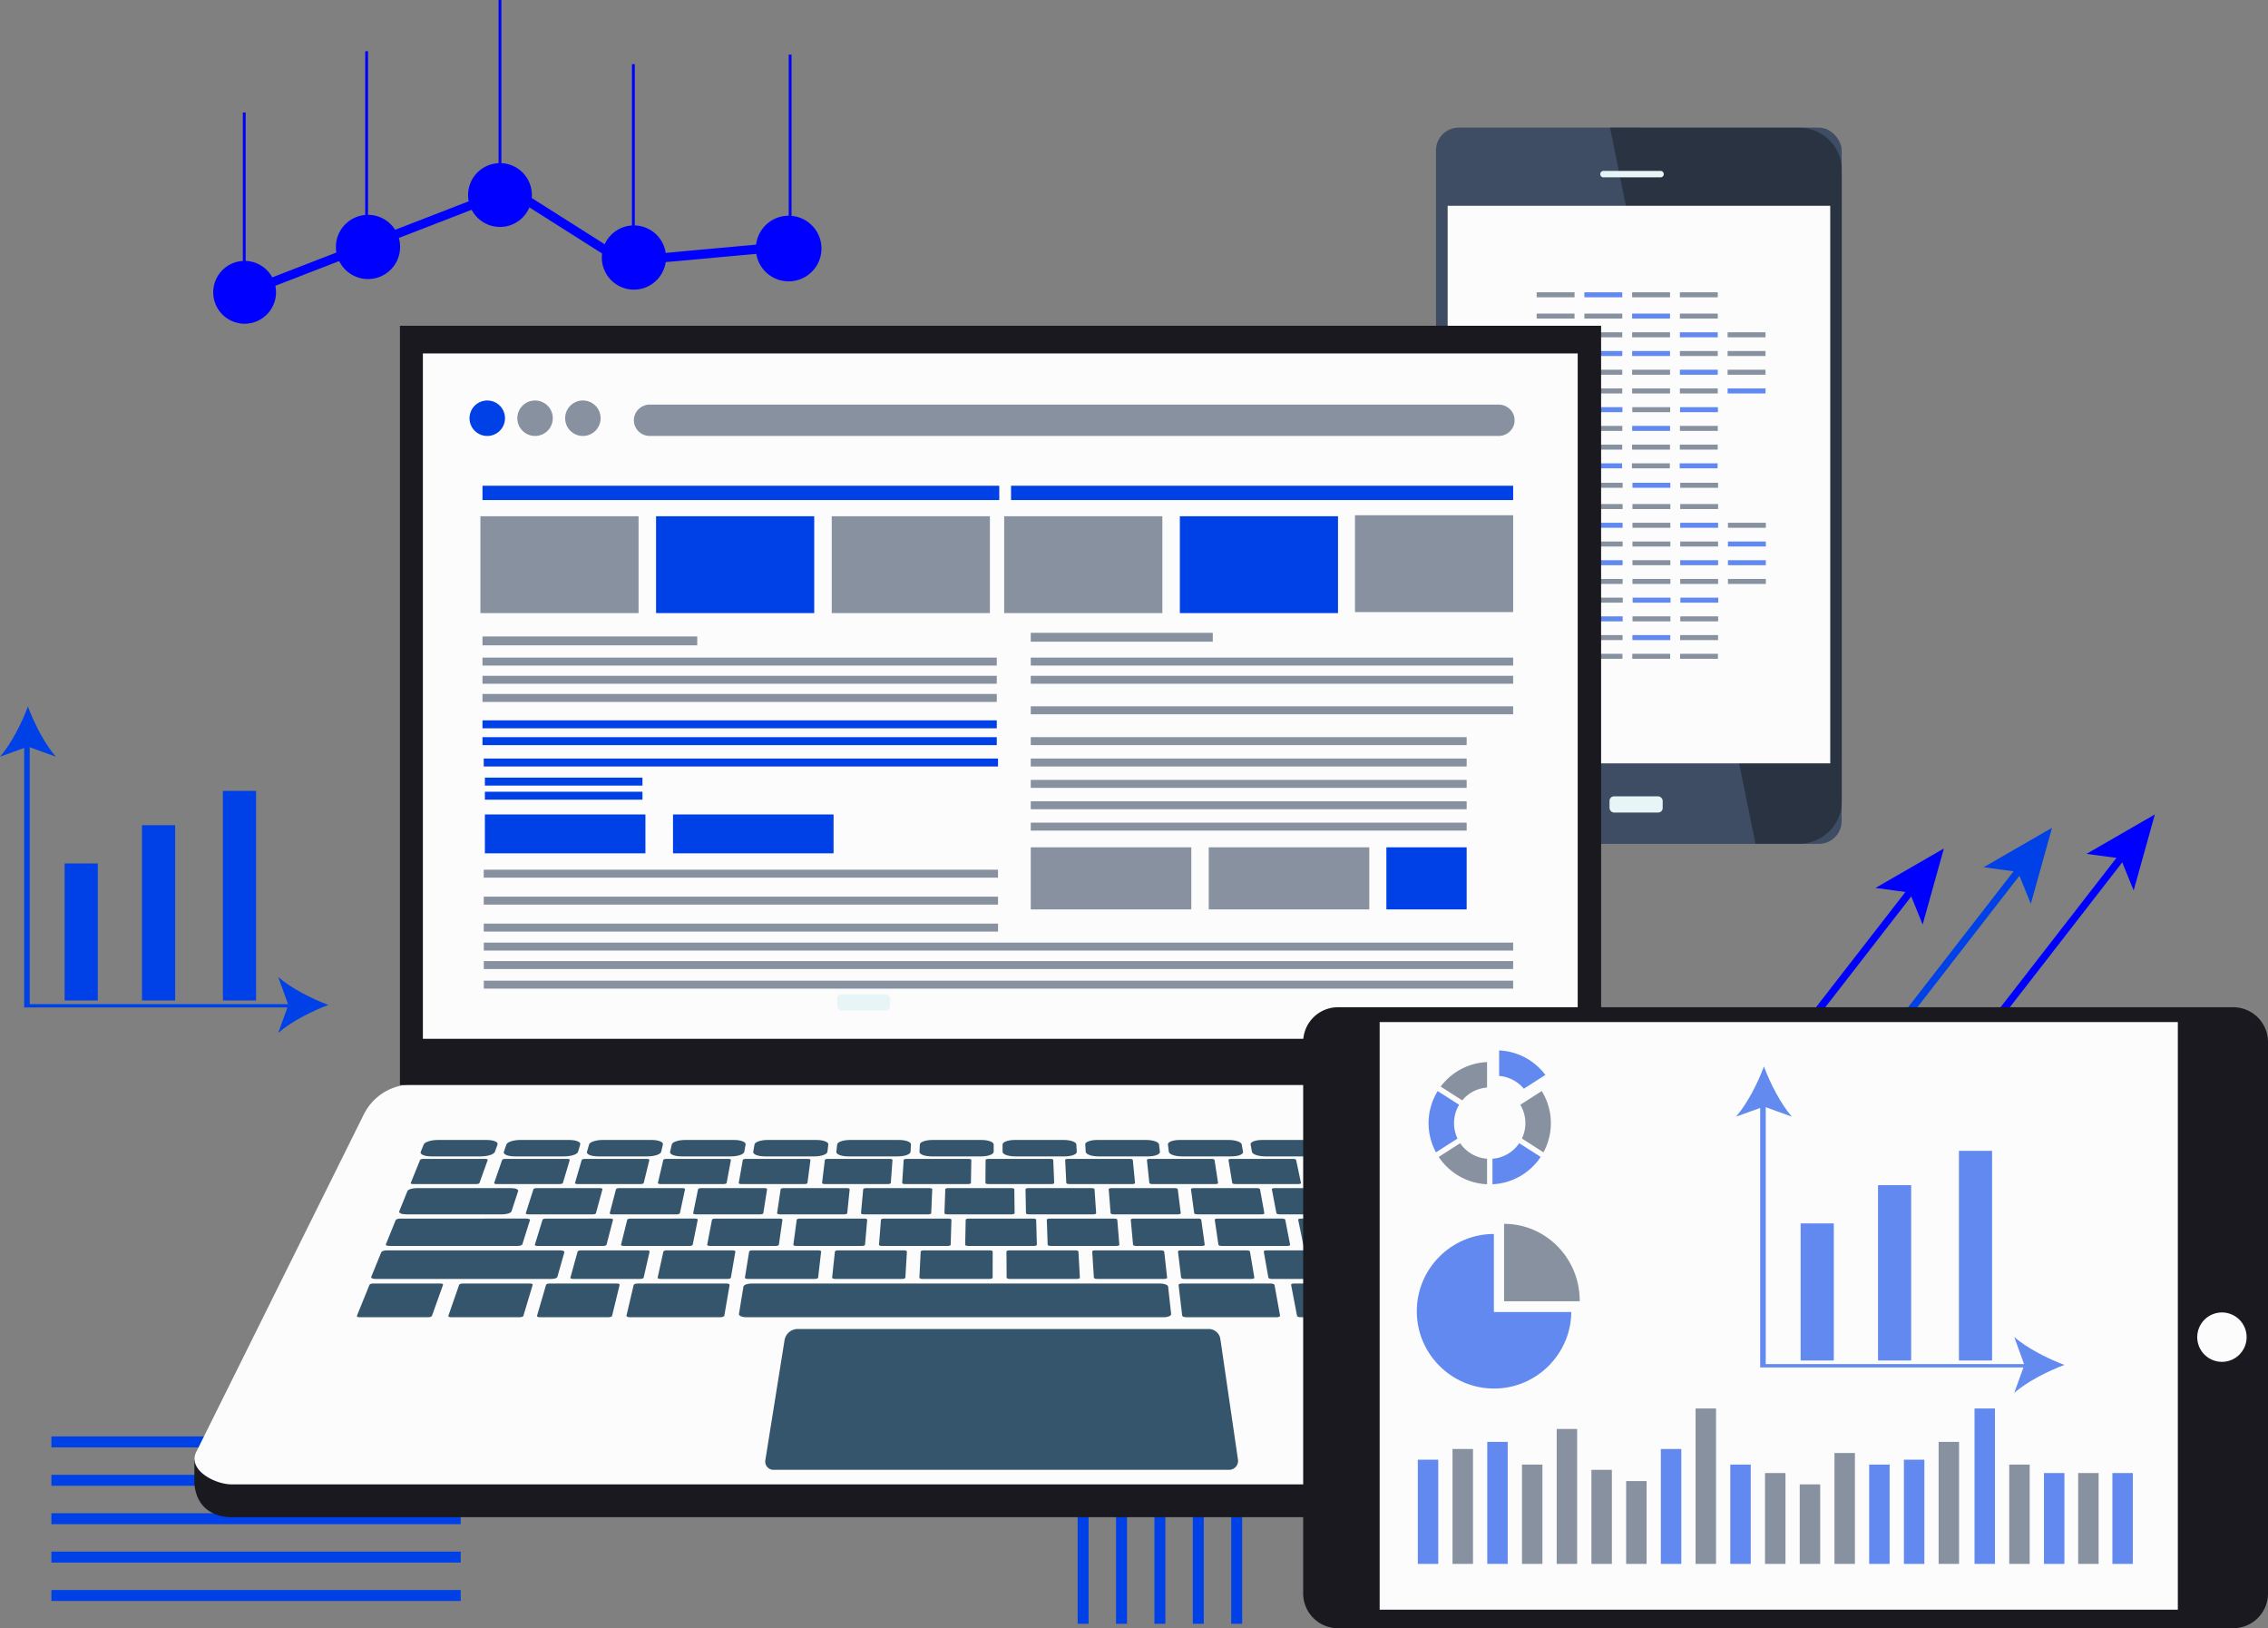 <svg xmlns="http://www.w3.org/2000/svg" viewBox="0 0 4824 3462.23"><rect x="0" y="0" width="4824" height="3462.23" fill="#808080" stroke="none"/><title>icon 1</title><g id="Layer_2" data-name="Layer 2"><rect x="776.82" y="108.94" width="5.96" height="438.64" style="fill:blue"/><rect x="1060.47" width="5.96" height="438.64" style="fill:blue"/><rect x="1344.2" y="136.43" width="5.96" height="438.64" style="fill:blue"/><rect x="1677.61" y="116.14" width="5.96" height="438.64" style="fill:blue"/><line x1="3556.45" y1="2549.2" x2="4134.57" y2="1804.22" style="fill:#8ea09b"/><rect x="3395.36" y="2212.47" width="832.68" height="15.62" transform="translate(-279.22 3870.46) rotate(-52.19)" style="fill:blue"/><polygon points="4134.57 1804.22 4089.45 1965.95 4061.89 1897.88 3989.12 1888.09 4134.57 1804.22" style="fill:blue"/><line x1="3786.52" y1="2505.17" x2="4364.64" y2="1760.19" style="fill:#0041e7"/><rect x="3625.43" y="2168.44" width="832.68" height="15.62" transform="translate(-155.41 4035.19) rotate(-52.19)" style="fill:#0041e7"/><polygon points="4364.64 1760.19 4319.53 1921.92 4291.96 1853.85 4219.19 1844.06 4364.64 1760.19" style="fill:#0041e7"/><line x1="4005.23" y1="2476.77" x2="4583.35" y2="1731.79" style="fill:#8ea09b"/><rect x="3844.14" y="2140.04" width="832.68" height="15.62" transform="translate(-48.35 4196.99) rotate(-52.19)" style="fill:blue"/><polygon points="4583.35 1731.79 4538.24 1893.52 4510.68 1825.44 4437.9 1815.65 4583.35 1731.79" style="fill:blue"/><polygon points="627.1 2142.23 51.41 2142.23 51.41 1583.06 63.21 1583.06 63.21 2135.15 627.1 2135.15 627.1 2142.23" style="fill:#0041e7"/><path d="M59.39,1502.28C46.23,1537.74,23.78,1581.75,0,1609l59.39-21.48L118.78,1609C95,1581.75,72.54,1537.74,59.39,1502.28Z" style="fill:#0041e7"/><path d="M698.55,2136.88c-35.47,13.16-79.48,35.62-106.75,59.4l21.48-59.4L591.8,2077.5C619.07,2101.28,663.08,2123.74,698.55,2136.88Z" style="fill:#0041e7"/><rect x="137.45" y="1835.98" width="70.53" height="291.5" style="fill:#0041e7"/><rect x="302.02" y="1754.65" width="70.53" height="372.83" style="fill:#0041e7"/><rect x="474.12" y="1681.69" width="70.53" height="445.78" style="fill:#0041e7"/><rect x="109.36" y="3054.3" width="870.58" height="23.31" style="fill:#0041e7"/><rect x="109.36" y="3135.96" width="870.58" height="23.31" style="fill:#0041e7"/><rect x="109.36" y="3217.62" width="870.58" height="23.31" style="fill:#0041e7"/><rect x="109.36" y="3299.29" width="870.58" height="23.31" style="fill:#0041e7"/><rect x="109.36" y="3380.95" width="870.58" height="23.31" style="fill:#0041e7"/><rect x="1868.48" y="3005.77" width="870.58" height="23.31" transform="translate(-713.66 5321.2) rotate(-90)" style="fill:#0041e7"/><rect x="1950.14" y="3005.77" width="870.58" height="23.31" transform="translate(-632 5402.86) rotate(-90)" style="fill:#0041e7"/><rect x="2031.8" y="3005.77" width="870.58" height="23.31" transform="translate(-550.34 5484.52) rotate(-90)" style="fill:#0041e7"/><rect x="2113.46" y="3005.77" width="870.58" height="23.31" transform="translate(-468.67 5566.18) rotate(-90)" style="fill:#0041e7"/><rect x="2195.12" y="3005.77" width="870.58" height="23.31" transform="translate(-387.01 5647.84) rotate(-90)" style="fill:#0041e7"/><path d="M1092.05,403.66a9.76,9.76,0,0,1-8.16,11.14L544.19,623.69a9.76,9.76,0,0,1-11.13-8.17h0a9.76,9.76,0,0,1,8.17-11.14l539.69-208.89a9.76,9.76,0,0,1,11.13,8.17Z" style="fill:blue"/><path d="M1346.73,569.36c-2.89,4.55-7.42,6.86-10.1,5.16l-272.9-173c-2.69-1.71-2.53-6.79.36-11.34h0c2.89-4.56,7.41-6.87,10.1-5.16l272.89,173c2.7,1.71,2.54,6.79-.35,11.35Z" style="fill:blue"/><path d="M1680.52,523.41c.49,5.37-1.68,10-4.85,10.25L1353.89,563c-3.18.29-6.15-3.83-6.64-9.2h0c-.49-5.37,1.69-10,4.86-10.25l321.78-29.38c3.18-.3,6.15,3.83,6.63,9.2Z" style="fill:blue"/><path d="M1416.6,547.58a68.27,68.27,0,1,1-68.27-68.26A68.27,68.27,0,0,1,1416.6,547.58Z" style="fill:blue"/><path d="M1131.28,414.72a67.84,67.84,0,1,1-67.84-67.84A67.83,67.83,0,0,1,1131.28,414.72Z" style="fill:blue"/><path d="M851,525.1a68.26,68.26,0,1,1-68.25-68.26A68.25,68.25,0,0,1,851,525.1Z" style="fill:blue"/><rect x="516.54" y="239.11" width="5.96" height="438.64" style="fill:blue"/><path d="M587.09,621.56a66.78,66.78,0,1,1-66.78-66.78A66.78,66.78,0,0,1,587.09,621.56Z" style="fill:blue"/><path d="M1747.24,528.48a69.77,69.77,0,1,1-69.76-69.76A69.77,69.77,0,0,1,1747.24,528.48Z" style="fill:blue"/><rect x="3054.3" y="271.35" width="862.9" height="1523.01" rx="48.46" ry="48.46" style="fill:#3e4d64"/><path d="M3917.51,361.69v1342c0,50-40.83,90.45-90.82,90.45h-92.82L3424.55,271.35l402.14.1C3876.68,271.45,3917.51,311.69,3917.51,361.69Z" style="fill:#020202;opacity:0.34"/><rect x="3079.13" y="437.55" width="813.75" height="1185.61" style="fill:#fcfcfc"/><rect x="3268.43" y="621.5" width="80.6" height="10.65" style="fill:#3e4d64;opacity:0.61"/><rect x="3369.97" y="621.5" width="80.6" height="10.65" style="fill:#0041e7;opacity:0.61"/><rect x="3471.52" y="621.5" width="80.6" height="10.65" style="fill:#3e4d64;opacity:0.61"/><rect x="3573.06" y="621.5" width="80.6" height="10.65" style="fill:#3e4d64;opacity:0.61"/><rect x="3268.43" y="666.76" width="80.6" height="10.65" style="fill:#3e4d64;opacity:0.61"/><rect x="3369.97" y="666.76" width="80.6" height="10.65" style="fill:#3e4d64;opacity:0.61"/><rect x="3471.52" y="666.76" width="80.6" height="10.65" style="fill:#0041e7;opacity:0.61"/><rect x="3573.06" y="666.76" width="80.6" height="10.65" style="fill:#3e4d64;opacity:0.61"/><rect x="3369.97" y="706.56" width="80.6" height="10.65" style="fill:#3e4d64;opacity:0.61"/><rect x="3471.52" y="706.56" width="80.6" height="10.65" style="fill:#3e4d64;opacity:0.61"/><rect x="3573.06" y="706.56" width="80.6" height="10.65" style="fill:#0041e7;opacity:0.61"/><rect x="3674.61" y="706.56" width="80.6" height="10.65" style="fill:#3e4d64;opacity:0.61"/><rect x="3369.97" y="746.36" width="80.6" height="10.65" style="fill:#0041e7;opacity:0.61"/><rect x="3471.52" y="746.36" width="80.6" height="10.65" style="fill:#0041e7;opacity:0.61"/><rect x="3573.06" y="746.36" width="80.6" height="10.65" style="fill:#3e4d64;opacity:0.61"/><rect x="3674.61" y="746.36" width="80.6" height="10.65" style="fill:#3e4d64;opacity:0.61"/><rect x="3369.97" y="786.17" width="80.6" height="10.65" style="fill:#3e4d64;opacity:0.61"/><rect x="3471.52" y="786.17" width="80.6" height="10.65" style="fill:#3e4d64;opacity:0.61"/><rect x="3573.06" y="786.17" width="80.6" height="10.65" style="fill:#0041e7;opacity:0.61"/><rect x="3674.61" y="786.17" width="80.6" height="10.65" style="fill:#3e4d64;opacity:0.61"/><rect x="3369.97" y="825.97" width="80.6" height="10.65" style="fill:#3e4d64;opacity:0.61"/><rect x="3471.52" y="825.97" width="80.6" height="10.65" style="fill:#3e4d64;opacity:0.61"/><rect x="3573.06" y="825.97" width="80.6" height="10.65" style="fill:#3e4d64;opacity:0.61"/><rect x="3674.61" y="825.97" width="80.6" height="10.65" style="fill:#0041e7;opacity:0.61"/><rect x="3268.78" y="865.78" width="80.6" height="10.65" style="fill:#3e4d64;opacity:0.61"/><rect x="3370.33" y="865.78" width="80.6" height="10.65" style="fill:#0041e7;opacity:0.61"/><rect x="3471.87" y="865.78" width="80.6" height="10.65" style="fill:#3e4d64;opacity:0.61"/><rect x="3573.42" y="865.78" width="80.6" height="10.65" style="fill:#0041e7;opacity:0.61"/><rect x="3268.55" y="905.58" width="80.6" height="10.65" style="fill:#3e4d64;opacity:0.61"/><rect x="3370.09" y="905.58" width="80.6" height="10.65" style="fill:#3e4d64;opacity:0.61"/><rect x="3471.64" y="905.58" width="80.6" height="10.65" style="fill:#0041e7;opacity:0.61"/><rect x="3573.18" y="905.58" width="80.6" height="10.65" style="fill:#3e4d64;opacity:0.61"/><rect x="3268.31" y="945.38" width="80.6" height="10.65" style="fill:#3e4d64;opacity:0.61"/><rect x="3369.86" y="945.38" width="80.6" height="10.65" style="fill:#3e4d64;opacity:0.61"/><rect x="3471.4" y="945.38" width="80.6" height="10.65" style="fill:#3e4d64;opacity:0.61"/><rect x="3572.94" y="945.38" width="80.6" height="10.65" style="fill:#3e4d64;opacity:0.61"/><rect x="3268.07" y="985.19" width="80.6" height="10.65" style="fill:#3e4d64;opacity:0.61"/><rect x="3369.62" y="985.19" width="80.6" height="10.65" style="fill:#0041e7;opacity:0.61"/><rect x="3471.16" y="985.19" width="80.6" height="10.65" style="fill:#3e4d64;opacity:0.61"/><rect x="3572.71" y="985.19" width="80.6" height="10.65" style="fill:#0041e7;opacity:0.61"/><rect x="3269.14" y="1026.54" width="80.6" height="10.65" style="fill:#3e4d64;opacity:0.61"/><rect x="3370.68" y="1026.54" width="80.6" height="10.65" style="fill:#3e4d64;opacity:0.61"/><rect x="3472.23" y="1026.54" width="80.6" height="10.65" style="fill:#0041e7;opacity:0.61"/><rect x="3573.77" y="1026.54" width="80.6" height="10.65" style="fill:#3e4d64;opacity:0.61"/><rect x="3269.14" y="1071.79" width="80.6" height="10.65" style="fill:#3e4d64;opacity:0.61"/><rect x="3370.68" y="1071.79" width="80.6" height="10.65" style="fill:#3e4d64;opacity:0.61"/><rect x="3472.23" y="1071.79" width="80.6" height="10.65" style="fill:#3e4d64;opacity:0.61"/><rect x="3573.77" y="1071.79" width="80.6" height="10.65" style="fill:#3e4d64;opacity:0.61"/><rect x="3370.68" y="1111.59" width="80.6" height="10.65" style="fill:#0041e7;opacity:0.61"/><rect x="3472.23" y="1111.59" width="80.6" height="10.65" style="fill:#3e4d64;opacity:0.61"/><rect x="3573.77" y="1111.59" width="80.6" height="10.65" style="fill:#0041e7;opacity:0.61"/><rect x="3675.32" y="1111.59" width="80.6" height="10.65" style="fill:#3e4d64;opacity:0.61"/><rect x="3370.68" y="1151.4" width="80.6" height="10.65" style="fill:#3e4d64;opacity:0.61"/><rect x="3472.23" y="1151.4" width="80.6" height="10.65" style="fill:#3e4d64;opacity:0.61"/><rect x="3573.77" y="1151.4" width="80.6" height="10.65" style="fill:#3e4d64;opacity:0.61"/><rect x="3675.32" y="1151.4" width="80.6" height="10.65" style="fill:#0041e7;opacity:0.61"/><rect x="3370.68" y="1191.2" width="80.6" height="10.65" style="fill:#0041e7;opacity:0.61"/><rect x="3472.23" y="1191.2" width="80.6" height="10.65" style="fill:#3e4d64;opacity:0.61"/><rect x="3573.77" y="1191.2" width="80.6" height="10.65" style="fill:#0041e7;opacity:0.61"/><rect x="3675.32" y="1191.2" width="80.6" height="10.65" style="fill:#0041e7;opacity:0.61"/><rect x="3370.68" y="1231.01" width="80.6" height="10.65" style="fill:#3e4d64;opacity:0.61"/><rect x="3472.23" y="1231.01" width="80.6" height="10.65" style="fill:#3e4d64;opacity:0.61"/><rect x="3573.77" y="1231.01" width="80.6" height="10.65" style="fill:#3e4d64;opacity:0.61"/><rect x="3675.32" y="1231.01" width="80.6" height="10.65" style="fill:#3e4d64;opacity:0.61"/><rect x="3269.49" y="1270.81" width="80.6" height="10.65" style="fill:#3e4d64;opacity:0.61"/><rect x="3371.04" y="1270.81" width="80.6" height="10.65" style="fill:#3e4d64;opacity:0.61"/><rect x="3472.58" y="1270.81" width="80.6" height="10.65" style="fill:#0041e7;opacity:0.61"/><rect x="3574.13" y="1270.81" width="80.6" height="10.65" style="fill:#0041e7;opacity:0.61"/><rect x="3269.26" y="1310.61" width="80.6" height="10.65" style="fill:#3e4d64;opacity:0.61"/><rect x="3370.8" y="1310.61" width="80.6" height="10.65" style="fill:#0041e7;opacity:0.61"/><rect x="3472.35" y="1310.61" width="80.6" height="10.65" style="fill:#3e4d64;opacity:0.61"/><rect x="3573.89" y="1310.61" width="80.6" height="10.65" style="fill:#3e4d64;opacity:0.61"/><rect x="3269.02" y="1350.42" width="80.6" height="10.65" style="fill:#3e4d64;opacity:0.61"/><rect x="3370.57" y="1350.42" width="80.6" height="10.65" style="fill:#3e4d64;opacity:0.61"/><rect x="3472.11" y="1350.42" width="80.6" height="10.65" style="fill:#0041e7;opacity:0.61"/><rect x="3573.65" y="1350.42" width="80.6" height="10.65" style="fill:#3e4d64;opacity:0.61"/><rect x="3268.78" y="1390.22" width="80.6" height="10.65" style="fill:#3e4d64;opacity:0.61"/><rect x="3370.33" y="1390.22" width="80.6" height="10.65" style="fill:#3e4d64;opacity:0.61"/><rect x="3471.87" y="1390.22" width="80.6" height="10.65" style="fill:#3e4d64;opacity:0.61"/><rect x="3573.42" y="1390.22" width="80.6" height="10.65" style="fill:#3e4d64;opacity:0.61"/><path d="M3782.12,3226H492.46c-36.53,0-75.1-18.43-79-72.07v-49.3l360.08-665.37a114.62,114.62,0,0,1,102.66-63.65H3393.6c47,0,150.57,92.52,171.57,134.55l297.06,605.59v21.74C3863,3200.55,3822.19,3226,3782.12,3226Z" style="fill:#19191f"/><path d="M3782.41,3156.32H492.76c-36.53,0-96.67-32-74.08-71.41l355.14-715.33a114.61,114.61,0,0,1,102.66-63.64H3393.89a124,124,0,0,1,110.93,68.57L3856.37,3078C3881,3122.83,3822.48,3156.32,3782.41,3156.32Z" style="fill:#fcfcfc"/><rect x="850.64" y="692.68" width="2554.88" height="1614.41" style="fill:#19191f"/><rect x="899.48" y="751.51" width="2456.27" height="1457.34" style="fill:#fcfcfc"/><path d="M2614.41,3125.37H1645.1a17.48,17.48,0,0,1-17.26-20.24l40.87-255.32a28.4,28.4,0,0,1,28-23.9H2571a25,25,0,0,1,24.69,21.35L2633.19,3104A18.94,18.94,0,0,1,2614.41,3125.37Z" style="fill:#35556c"/><path d="M1022.65,2458.89H917.48c-14.67,0-24.8-4.34-22.62-9.67l6.41-15.74c2.14-5.26,15.62-9.51,30.12-9.51h103.95c14.5,0,24.75,4.25,22.88,9.51l-5.58,15.74C1050.75,2454.55,1037.32,2458.89,1022.65,2458.89Z" style="fill:#35556c"/><path d="M1200,2458.89H1094.85c-14.67,0-25-4.34-23.19-9.67l5.48-15.74c1.84-5.26,15.07-9.51,29.56-9.51h104c14.5,0,25,4.25,23.44,9.51l-4.66,15.74C1227.86,2454.55,1214.69,2458.89,1200,2458.89Z" style="fill:#35556c"/><path d="M1377.4,2458.89H1272.22c-14.67,0-25.3-4.34-23.76-9.67l4.56-15.74c1.52-5.26,14.51-9.51,29-9.51h104c14.5,0,25.24,4.25,24,9.51l-3.74,15.74C1405,2454.55,1392.06,2458.89,1377.4,2458.89Z" style="fill:#35556c"/><path d="M1554.77,2458.89H1449.59c-14.66,0-25.55-4.34-24.32-9.67l3.63-15.74c1.21-5.26,13.94-9.51,28.44-9.51h104c14.5,0,25.49,4.25,24.55,9.51l-2.8,15.74C1582.1,2454.55,1569.44,2458.89,1554.77,2458.89Z" style="fill:#35556c"/><path d="M1732.14,2458.89H1627c-14.67,0-25.82-4.34-24.9-9.67l2.71-15.74c.9-5.26,13.38-9.51,27.88-9.51h104c14.49,0,25.74,4.25,25.11,9.51l-1.88,15.74C1759.22,2454.55,1746.81,2458.89,1732.14,2458.89Z" style="fill:#35556c"/><path d="M1909.51,2458.89H1804.34c-14.67,0-26.07-4.34-25.47-9.67l1.78-15.74c.6-5.26,12.83-9.51,27.33-9.51h104c14.5,0,26,4.25,25.68,9.51l-.95,15.74C1936.33,2454.55,1924.18,2458.89,1909.51,2458.89Z" style="fill:#35556c"/><path d="M2086.89,2458.89H1981.71c-14.67,0-26.32-4.34-26-9.67l.85-15.74c.29-5.26,12.27-9.51,26.77-9.51h104c14.5,0,26.25,4.25,26.24,9.51l0,15.74C2113.45,2454.55,2101.55,2458.89,2086.89,2458.89Z" style="fill:#35556c"/><path d="M2264.26,2458.89H2159.08c-14.66,0-26.57-4.34-26.6-9.67l-.07-15.74c0-5.26,11.71-9.51,26.2-9.51h104c14.5,0,26.49,4.25,26.79,9.51l.9,15.74C2290.57,2454.55,2278.93,2458.89,2264.26,2458.89Z" style="fill:#35556c"/><path d="M2441.63,2458.89H2336.46c-14.67,0-26.84-4.34-27.17-9.67l-1-15.74c-.34-5.26,11.15-9.51,25.64-9.51h104c14.5,0,26.74,4.25,27.35,9.51l1.83,15.74C2467.69,2454.55,2456.3,2458.89,2441.63,2458.89Z" style="fill:#35556c"/><path d="M2619,2458.89H2513.83c-14.67,0-27.09-4.34-27.74-9.67l-1.93-15.74c-.64-5.26,10.59-9.51,25.09-9.51h104c14.5,0,27,4.25,27.91,9.51l2.75,15.74C2644.8,2454.55,2633.67,2458.89,2619,2458.89Z" style="fill:#35556c"/><path d="M2796.38,2458.89H2691.2c-14.67,0-27.34-4.34-28.31-9.67l-2.85-15.74c-.95-5.26,10-9.51,24.53-9.51h104c14.49,0,27.24,4.25,28.47,9.51l3.67,15.74C2821.92,2454.55,2811,2458.89,2796.38,2458.89Z" style="fill:#35556c"/><path d="M2973.75,2458.89H2868.57c-14.66,0-27.59-4.34-28.87-9.67l-3.78-15.74c-1.26-5.26,9.47-9.51,24-9.51h104c14.5,0,27.5,4.25,29,9.51l4.61,15.74C2999,2454.55,2988.42,2458.89,2973.75,2458.89Z" style="fill:#35556c"/><path d="M3151.12,2458.89H3046c-14.67,0-27.86-4.34-29.45-9.67l-4.7-15.74c-1.57-5.26,8.91-9.51,23.41-9.51h103.95c14.5,0,27.74,4.25,29.59,9.51l5.53,15.74C3176.16,2454.55,3165.79,2458.89,3151.12,2458.89Z" style="fill:#35556c"/><path d="M3328.49,2458.89H3223.32c-14.67,0-28.11-4.34-30-9.67l-5.63-15.74c-1.88-5.26,8.36-9.51,22.85-9.51h104c14.5,0,28,4.25,30.15,9.51l6.46,15.74C3353.27,2454.55,3343.16,2458.89,3328.49,2458.89Z" style="fill:#35556c"/><path d="M1013,2517.73H878.75c-3.34,0-5.64-1-5.14-2.25l19.9-49.1c.49-1.21,3.55-2.18,6.83-2.18h131.88c3.28,0,5.6,1,5.17,2.18l-17.57,49.1C1019.38,2516.72,1016.31,2517.73,1013,2517.73Z" style="fill:#35556c"/><path d="M1260.74,2582.13h-137c-3.41,0-5.84-1.05-5.43-2.34l16.32-51.16c.4-1.25,3.44-2.27,6.79-2.27H1276c3.35,0,5.8,1,5.46,2.27l-13.89,51.16C1267.2,2581.08,1264.15,2582.13,1260.74,2582.13Z" style="fill:#35556c"/><path d="M1283.14,2649.3h-140c-3.49,0-6-1.1-5.56-2.45L1154,2593.5c.4-1.31,3.5-2.37,6.92-2.37H1298.3c3.42,0,5.92,1.06,5.58,2.37l-13.8,53.35C1289.73,2648.2,1286.62,2649.3,1283.14,2649.3Z" style="fill:#35556c"/><path d="M1361.93,2719.4h-143c-3.56,0-6.13-1.14-5.74-2.55l15.41-55.69c.37-1.37,3.51-2.47,7-2.47H1376c3.49,0,6.07,1.1,5.76,2.47L1369,2716.85C1368.64,2718.26,1365.49,2719.4,1361.93,2719.4Z" style="fill:#35556c"/><path d="M910.71,2800.88H764.94c-3.87,0-6.49-1.28-5.86-2.85l26.8-66.11c.61-1.51,4.18-2.74,8-2.74H936.5c3.8,0,6.43,1.23,5.89,2.74L918.74,2798C918.18,2799.6,914.58,2800.88,910.71,2800.88Z" style="fill:#35556c"/><path d="M1105.36,2800.88H959.6c-3.88,0-6.58-1.28-6-2.85l23-66.11c.53-1.51,4-2.74,7.82-2.74H1127c3.79,0,6.5,1.23,6,2.74L1113.23,2798C1112.76,2799.6,1109.23,2800.88,1105.36,2800.88Z" style="fill:#35556c"/><path d="M1294.14,2800.88H1148.38c-3.88,0-6.65-1.28-6.19-2.85l19.24-66.11c.44-1.51,3.87-2.74,7.67-2.74h142.65c3.79,0,6.56,1.23,6.2,2.74l-16.1,66.11C1301.47,2799.6,1298,2800.88,1294.14,2800.88Z" style="fill:#35556c"/><path d="M1532.05,2800.88H1339.72c-4.43,0-7.67-1.46-7.25-3.26l15.31-65.31c.4-1.73,4.24-3.13,8.57-3.13h188.23c4.33,0,7.6,1.4,7.3,3.13l-11.25,65.31C1540.32,2799.42,1536.48,2800.88,1532.05,2800.88Z" style="fill:#35556c"/><path d="M2715.25,2800.88H2522.92c-4.43,0-8.19-1.46-8.4-3.26l-7.71-65.31c-.21-1.73,3.14-3.13,7.47-3.13h188.23c4.33,0,8.09,1.4,8.4,3.13l11.77,65.31C2723,2799.42,2719.68,2800.88,2715.25,2800.88Z" style="fill:#35556c"/><path d="M2910,2800.88h-143.7c-3.85,0-7.22-1.27-7.51-2.83l-12.63-66.15c-.29-1.5,2.53-2.72,6.3-2.72h140.63c3.77,0,7.12,1.22,7.47,2.72l15.73,66.15C2916.64,2799.61,2913.82,2800.88,2910,2800.88Z" style="fill:#35556c"/><path d="M2475,2800.88H1587.47c-9.31,0-16.35-3.07-15.74-6.84l9.52-58.28c.59-3.63,8.45-6.58,17.56-6.58h868.52c9.11,0,16.82,3,17.22,6.58L2491,2794C2491.45,2797.81,2484.25,2800.88,2475,2800.88Z" style="fill:#35556c"/><path d="M1547.66,2719.4h-143c-3.56,0-6.2-1.14-5.89-2.55l12.25-55.69c.3-1.37,3.38-2.47,6.87-2.47h140.37c3.5,0,6.14,1.1,5.91,2.47l-9.6,55.69C1554.31,2718.26,1551.22,2719.4,1547.66,2719.4Z" style="fill:#35556c"/><path d="M1733.38,2719.4h-143c-3.56,0-6.26-1.14-6-2.55l9.09-55.69c.23-1.37,3.24-2.47,6.73-2.47h140.37c3.5,0,6.2,1.1,6,2.47l-6.44,55.69C1740,2718.26,1736.94,2719.4,1733.38,2719.4Z" style="fill:#35556c"/><path d="M1919.11,2719.4h-143c-3.56,0-6.33-1.14-6.18-2.55l5.94-55.69c.14-1.37,3.09-2.47,6.59-2.47h140.37c3.49,0,6.26,1.1,6.18,2.47l-3.28,55.69C1925.63,2718.26,1922.67,2719.4,1919.11,2719.4Z" style="fill:#35556c"/><path d="M2104.84,2719.4h-143c-3.56,0-6.39-1.14-6.32-2.55l2.78-55.69c.07-1.37,3-2.47,6.45-2.47h140.37c3.49,0,6.32,1.1,6.32,2.47l-.12,55.69C2111.29,2718.26,2108.4,2719.4,2104.84,2719.4Z" style="fill:#35556c"/><path d="M2290.56,2719.4h-143c-3.56,0-6.46-1.14-6.47-2.55l-.38-55.69c0-1.37,2.82-2.47,6.31-2.47h140.37c3.5,0,6.39,1.1,6.46,2.47l3,55.69C2297,2718.26,2294.12,2719.4,2290.56,2719.4Z" style="fill:#35556c"/><path d="M2476.29,2719.4h-143c-3.56,0-6.52-1.14-6.61-2.55l-3.54-55.69c-.08-1.37,2.68-2.47,6.17-2.47h140.37c3.5,0,6.46,1.1,6.61,2.47l6.19,55.69C2482.61,2718.26,2479.85,2719.4,2476.29,2719.4Z" style="fill:#35556c"/><path d="M2662,2719.4H2519c-3.56,0-6.59-1.14-6.76-2.55l-6.7-55.69c-.16-1.37,2.54-2.47,6-2.47h140.37c3.49,0,6.51,1.1,6.74,2.47l9.35,55.69C2668.27,2718.26,2665.57,2719.4,2662,2719.4Z" style="fill:#35556c"/><path d="M2847.74,2719.4h-143c-3.57,0-6.65-1.14-6.9-2.55l-9.86-55.69c-.24-1.37,2.39-2.47,5.89-2.47h140.37c3.49,0,6.58,1.1,6.88,2.47l12.51,55.69C2853.93,2718.26,2851.3,2719.4,2847.74,2719.4Z" style="fill:#35556c"/><path d="M3082.14,2802H2970.68c-14.17,0-26.81-4.66-28.22-10.4l-4.11-16.71c-1.4-5.66,8.84-10.24,22.85-10.24h110.23c14,0,26.72,4.58,28.39,10.24l4.92,16.71C3106.43,2797.33,3096.32,2802,3082.14,2802Z" style="fill:#35556c"/><path d="M3273.14,2802H3161.68c-14.17,0-27.08-4.66-28.82-10.4l-5.06-16.71c-1.71-5.66,8.26-10.24,22.28-10.24H3260.3c14,0,27,4.58,29,10.24l5.88,16.71C3297.16,2797.33,3287.32,2802,3273.14,2802Z" style="fill:#35556c"/><path d="M3258.77,2760.18H3148.69c-14,0-26.72-4.55-28.42-10.14l-4.94-16.3c-1.67-5.52,8.2-10,22-10h108.87c13.84,0,26.63,4.47,28.57,10l5.73,16.3C3282.51,2755.63,3272.76,2760.18,3258.77,2760.18Z" style="fill:#35556c"/><path d="M3464.14,2802H3352.67c-14.17,0-27.34-4.66-29.4-10.4l-6-16.71c-2-5.66,7.67-10.24,21.69-10.24h110.22c14,0,27.25,4.58,29.56,10.24l6.82,16.71C3487.89,2797.33,3478.31,2802,3464.14,2802Z" style="fill:#35556c"/><path d="M1466.57,2649.3h-140c-3.48,0-6-1.1-5.7-2.45l13.29-53.35c.32-1.31,3.36-2.37,6.78-2.37H1478.4c3.42,0,6,1.06,5.72,2.37l-10.74,53.35C1473.1,2648.2,1470.06,2649.3,1466.57,2649.3Z" style="fill:#35556c"/><path d="M1650,2649.3h-140c-3.49,0-6.1-1.1-5.85-2.45l10.24-53.35c.25-1.31,3.23-2.37,6.65-2.37h137.42c3.42,0,6,1.06,5.85,2.37l-7.69,53.35C1656.47,2648.2,1653.49,2649.3,1650,2649.3Z" style="fill:#35556c"/><path d="M1833.44,2649.3h-140c-3.49,0-6.16-1.1-6-2.45l7.18-53.35c.17-1.31,3.09-2.37,6.51-2.37h137.42c3.42,0,6.11,1.06,6,2.37l-4.64,53.35C1839.84,2648.2,1836.92,2649.3,1833.44,2649.3Z" style="fill:#35556c"/><path d="M2015.75,2649.3h-140c-3.48,0-6.23-1.1-6.12-2.45l4.15-53.35c.1-1.31,3-2.37,6.38-2.37h137.41c3.43,0,6.17,1.06,6.13,2.37l-1.61,53.35C2022.09,2648.2,2019.23,2649.3,2015.75,2649.3Z" style="fill:#35556c"/><path d="M2199.18,2649.3h-140c-3.48,0-6.29-1.1-6.26-2.45l1.09-53.35c0-1.31,2.83-2.37,6.25-2.37h137.42c3.42,0,6.22,1.06,6.26,2.37l1.45,53.35C2205.46,2648.2,2202.67,2649.3,2199.18,2649.3Z" style="fill:#35556c"/><path d="M2374.76,2649.3h-140c-3.48,0-6.35-1.1-6.39-2.45l-1.83-53.35c0-1.31,2.69-2.37,6.11-2.37h137.42c3.42,0,6.28,1.06,6.39,2.37l4.37,53.35C2381,2648.2,2378.25,2649.3,2374.76,2649.3Z" style="fill:#35556c"/><path d="M2556.51,2649.3h-140c-3.48,0-6.41-1.1-6.53-2.45l-4.86-53.35c-.11-1.31,2.56-2.37,6-2.37h137.42c3.43,0,6.35,1.06,6.53,2.37l7.39,53.35C2562.67,2648.2,2560,2649.3,2556.51,2649.3Z" style="fill:#35556c"/><path d="M2738.26,2649.3h-140c-3.48,0-6.47-1.1-6.67-2.45l-7.88-53.35c-.19-1.31,2.42-2.37,5.85-2.37H2727c3.42,0,6.4,1.06,6.65,2.37l10.42,53.35C2744.36,2648.2,2741.75,2649.3,2738.26,2649.3Z" style="fill:#35556c"/><path d="M2918.89,2649.3h-140c-3.48,0-6.53-1.1-6.81-2.45l-10.89-53.35c-.26-1.31,2.3-2.37,5.72-2.37h137.42c3.42,0,6.46,1.06,6.79,2.37l13.42,53.35C2924.92,2648.2,2922.38,2649.3,2918.89,2649.3Z" style="fill:#35556c"/><path d="M3099.52,2649.3h-140c-3.48,0-6.6-1.1-6.95-2.45l-13.89-53.35c-.34-1.31,2.16-2.37,5.58-2.37h137.42c3.42,0,6.52,1.06,6.92,2.37l16.44,53.35C3105.49,2648.2,3103,2649.3,3099.52,2649.3Z" style="fill:#35556c"/><path d="M3031.65,2719.4h-143c-3.56,0-6.72-1.14-7.05-2.55l-13-55.69c-.32-1.37,2.26-2.47,5.75-2.47h140.37c3.49,0,6.64,1.1,7,2.47l15.64,55.69C3037.77,2718.26,3035.21,2719.4,3031.65,2719.4Z" style="fill:#35556c"/><path d="M3419.53,2649.3H3149.27c-4.78,0-9.14-1.5-9.73-3.36l-16.44-51.56c-.58-1.79,2.77-3.25,7.47-3.25h265.35c4.7,0,9.1,1.46,9.83,3.25l21.07,51.56C3427.58,2647.8,3424.31,2649.3,3419.53,2649.3Z" style="fill:#35556c"/><path d="M3446.63,2719.4H3076.3c-5.64,0-10.74-1.81-11.38-4l-15.27-52.76c-.62-2.16,3.36-3.91,8.89-3.91H3422c5.53,0,10.73,1.75,11.62,3.91l21.55,52.76C3456.1,2717.59,3452.27,2719.4,3446.63,2719.4Z" style="fill:#35556c"/><path d="M1101.23,2649.3H828.08c-4.81,0-8.1-1.51-7.34-3.38l20.88-51.52c.73-1.81,5.15-3.27,9.87-3.27H1119.7c4.72,0,8.09,1.46,7.52,3.27L1111,2645.92C1110.42,2647.79,1106,2649.3,1101.23,2649.3Z" style="fill:#35556c"/><path d="M1173.9,2719.4H798.18c-5.68,0-9.54-1.82-8.63-4.07L811,2662.62c.89-2.17,6.12-3.93,11.69-3.93h368.77c5.57,0,9.58,1.76,9,3.93l-15,52.71C1184.71,2717.58,1179.58,2719.4,1173.9,2719.4Z" style="fill:#35556c"/><path d="M1439.41,2582.13h-137c-3.41,0-5.9-1.05-5.56-2.34l13.41-51.16c.32-1.25,3.31-2.27,6.66-2.27h134.59c3.35,0,5.85,1,5.58,2.27l-11,51.16C1445.81,2581.08,1442.82,2582.13,1439.41,2582.13Z" style="fill:#35556c"/><path d="M1617,2582.13H1480c-3.41,0-6-1.05-5.7-2.34l10.51-51.16c.26-1.25,3.19-2.27,6.54-2.27H1625.9c3.35,0,5.91,1,5.71,2.27l-8.08,51.16C1623.33,2581.08,1620.4,2582.13,1617,2582.13Z" style="fill:#35556c"/><path d="M1795.66,2582.13h-137c-3.41,0-6-1.05-5.83-2.34l7.6-51.16c.19-1.25,3.06-2.27,6.41-2.27H1801.4c3.35,0,6,1,5.84,2.27l-5.17,51.16C1801.94,2581.08,1799.07,2582.13,1795.66,2582.13Z" style="fill:#35556c"/><path d="M1974.33,2582.13h-137c-3.42,0-6.09-1.05-6-2.34l4.69-51.16c.11-1.25,2.92-2.27,6.28-2.27H1976.9c3.35,0,6,1,6,2.27l-2.25,51.16C1980.56,2581.08,1977.74,2582.13,1974.33,2582.13Z" style="fill:#35556c"/><path d="M2151.91,2582.13h-137c-3.41,0-6.14-1.05-6.09-2.34l1.79-51.16c0-1.25,2.79-2.27,6.15-2.27h134.58c3.36,0,6.09,1,6.1,2.27l.65,51.16C2158.07,2581.08,2155.32,2582.13,2151.91,2582.13Z" style="fill:#35556c"/><path d="M2325.46,2582.13h-137c-3.41,0-6.2-1.05-6.23-2.34l-1-51.16c0-1.25,2.68-2.27,6-2.27h134.59c3.35,0,6.14,1,6.22,2.27l3.48,51.16C2331.56,2581.08,2328.87,2582.13,2325.46,2582.13Z" style="fill:#35556c"/><path d="M2505.59,2582.13h-137c-3.41,0-6.26-1.05-6.36-2.34l-4-51.16c-.09-1.25,2.54-2.27,5.89-2.27h134.6c3.35,0,6.19,1,6.35,2.27l6.41,51.16C2511.64,2581.08,2509,2582.13,2505.59,2582.13Z" style="fill:#35556c"/><path d="M2683.54,2582.13h-137c-3.41,0-6.32-1.05-6.49-2.34l-6.88-51.16c-.17-1.25,2.41-2.27,5.76-2.27h134.59c3.36,0,6.26,1,6.49,2.27l9.31,51.16C2689.52,2581.08,2687,2582.13,2683.54,2582.13Z" style="fill:#35556c"/><path d="M2858.55,2582.13h-137c-3.41,0-6.38-1.05-6.62-2.34l-9.73-51.16c-.24-1.25,2.28-2.27,5.64-2.27H2845.4c3.35,0,6.31,1,6.6,2.27l12.17,51.16C2864.48,2581.08,2862,2582.13,2858.55,2582.13Z" style="fill:#35556c"/><path d="M3040.88,2582.13h-137c-3.41,0-6.44-1.05-6.76-2.34l-12.71-51.16c-.31-1.25,2.16-2.27,5.51-2.27h134.59c3.35,0,6.37,1,6.74,2.27l15.14,51.16C3046.75,2581.08,3044.3,2582.13,3040.88,2582.13Z" style="fill:#35556c"/><path d="M3215.16,2582.13h-137c-3.41,0-6.5-1.05-6.89-2.34l-15.55-51.16c-.38-1.25,2-2.27,5.38-2.27h134.59c3.35,0,6.43,1,6.87,2.27l18,51.16C3221,2581.08,3218.58,2582.13,3215.16,2582.13Z" style="fill:#35556c"/><path d="M3394.57,2582.13h-137c-3.41,0-6.55-1.05-7-2.34l-18.47-51.16c-.45-1.25,1.9-2.27,5.25-2.27h134.59c3.35,0,6.48,1,7,2.27l20.9,51.16C3400.32,2581.08,3398,2582.13,3394.57,2582.13Z" style="fill:#35556c"/><path d="M1190.48,2517.73H1056.27c-3.35,0-5.7-1-5.27-2.25l17.06-49.1c.42-1.21,3.42-2.18,6.71-2.18h131.87c3.29,0,5.66,1,5.3,2.18l-14.73,49.1C1196.84,2516.72,1193.82,2517.73,1190.48,2517.73Z" style="fill:#35556c"/><path d="M1362.62,2517.73H1228.4c-3.34,0-5.75-1-5.39-2.25l14.32-49.1c.35-1.21,3.29-2.18,6.58-2.18h131.87c3.29,0,5.71,1,5.42,2.18l-12,49.1C1368.92,2516.72,1366,2517.73,1362.62,2517.73Z" style="fill:#35556c"/><path d="M1539.06,2517.73H1404.85c-3.35,0-5.82-1-5.53-2.25l11.5-49.1c.28-1.21,3.17-2.18,6.46-2.18h131.87c3.28,0,5.77,1,5.54,2.18l-9.16,49.1C1545.3,2516.72,1542.4,2517.73,1539.06,2517.73Z" style="fill:#35556c"/><path d="M1711.11,2517.73H1576.89c-3.34,0-5.87-1-5.65-2.25l8.75-49.1c.22-1.21,3-2.18,6.34-2.18H1718.2c3.29,0,5.82,1,5.66,2.18l-6.41,49.1C1717.29,2516.72,1714.45,2517.73,1711.11,2517.73Z" style="fill:#35556c"/><path d="M1888.53,2517.73H1754.32c-3.34,0-5.93-1-5.78-2.25l5.91-49.1c.15-1.21,2.93-2.18,6.21-2.18h131.88c3.28,0,5.88,1,5.79,2.18l-3.58,49.1C1894.66,2516.72,1891.88,2517.73,1888.53,2517.73Z" style="fill:#35556c"/><path d="M2059.06,2517.73H1924.84c-3.34,0-6-1-5.9-2.25l3.19-49.1c.08-1.21,2.8-2.18,6.09-2.18h131.87c3.29,0,5.93,1,5.91,2.18l-.85,49.1C2065.13,2516.72,2062.4,2517.73,2059.06,2517.73Z" style="fill:#35556c"/><path d="M2236.22,2517.73H2102c-3.34,0-6-1-6-2.25l.36-49.1c0-1.21,2.68-2.18,6-2.18h131.88c3.28,0,6,1,6,2.18l2,49.1C2242.23,2516.72,2239.56,2517.73,2236.22,2517.73Z" style="fill:#35556c"/><path d="M2408.35,2517.73H2274.14c-3.34,0-6.1-1-6.16-2.25l-2.39-49.1c-.06-1.21,2.56-2.18,5.84-2.18h131.88c3.28,0,6,1,6.15,2.18l4.73,49.1C2414.31,2516.72,2411.7,2517.73,2408.35,2517.73Z" style="fill:#35556c"/><path d="M2585.15,2517.73H2450.94c-3.34,0-6.16-1-6.29-2.25l-5.21-49.1c-.13-1.21,2.43-2.18,5.71-2.18H2577c3.28,0,6.09,1,6.28,2.18l7.55,49.1C2591.05,2516.72,2588.5,2517.73,2585.15,2517.73Z" style="fill:#35556c"/><path d="M2761.6,2517.73H2627.38c-3.34,0-6.22-1-6.42-2.25l-8-49.1c-.2-1.21,2.31-2.18,5.59-2.18H2750.4c3.28,0,6.15,1,6.4,2.18l10.37,49.1C2767.43,2516.72,2764.94,2517.73,2761.6,2517.73Z" style="fill:#35556c"/><path d="M2936.24,2517.73H2802c-3.34,0-6.28-1-6.55-2.25l-10.82-49.1c-.27-1.21,2.18-2.18,5.47-2.18H2922c3.29,0,6.21,1,6.53,2.18l13.16,49.1C2942,2516.72,2939.59,2517.73,2936.24,2517.73Z" style="fill:#35556c"/><path d="M3104.08,2517.73H2969.86c-3.34,0-6.33-1-6.67-2.25l-13.5-49.1c-.33-1.21,2.06-2.18,5.35-2.18h131.87c3.29,0,6.26,1,6.65,2.18l15.84,49.1C3109.8,2516.72,3107.42,2517.73,3104.08,2517.73Z" style="fill:#35556c"/><path d="M3355.65,2517.73H3154.91c-9.28,0-17.74-2.8-18.88-6.25l-13.68-41.23c-1.11-3.34,5.39-6.05,14.51-6.05H3334.1c9.13,0,17.63,2.71,19,6.05l16.82,41.23C3371.32,2514.93,3364.93,2517.73,3355.65,2517.73Z" style="fill:#35556c"/><path d="M1068.7,2582.13h-205c-9.47,0-16-2.91-14.52-6.51l17.41-42.95c1.42-3.49,10.11-6.31,19.42-6.31h201.3c9.31,0,15.93,2.82,14.78,6.31L1088,2575.62C1086.82,2579.22,1078.18,2582.13,1068.7,2582.13Z" style="fill:#35556c"/><rect x="1026.24" y="1032.86" width="1099.19" height="30.45" style="fill:#0041e7"/><rect x="2150.47" y="1032.86" width="1067.98" height="30.45" style="fill:#0041e7"/><g style="opacity:0.61"><rect x="1021.79" y="1097.73" width="336.43" height="205.92" style="fill:#3e4d64"/></g><rect x="1395.44" y="1097.73" width="336.43" height="205.92" style="fill:#0041e7"/><g style="opacity:0.61"><rect x="1769.09" y="1097.73" width="336.43" height="205.92" style="fill:#3e4d64"/></g><g style="opacity:0.61"><rect x="2882.02" y="1095.6" width="336.43" height="205.92" style="fill:#3e4d64"/></g><g style="opacity:0.61"><rect x="2135.87" y="1097.73" width="336.43" height="205.92" style="fill:#3e4d64"/></g><rect x="2509.51" y="1097.73" width="336.43" height="205.92" style="fill:#0041e7"/><path d="M1074.1,889.3a37.71,37.71,0,1,1-37.71-37.71A37.7,37.7,0,0,1,1074.1,889.3Z" style="fill:#0041e7"/><g style="opacity:0.61"><path d="M1175.79,889.3a37.7,37.7,0,1,1-37.7-37.71A37.7,37.7,0,0,1,1175.79,889.3Z" style="fill:#3e4d64"/></g><g style="opacity:0.61"><path d="M1277.49,889.3a37.71,37.71,0,1,1-37.71-37.71A37.7,37.7,0,0,1,1277.49,889.3Z" style="fill:#3e4d64"/></g><g style="opacity:0.61"><rect x="1026.24" y="1353.34" width="456.79" height="18.85" style="fill:#3e4d64"/></g><g style="opacity:0.61"><rect x="1026.24" y="1398.29" width="1093.88" height="16.92" style="fill:#3e4d64"/></g><g style="opacity:0.61"><rect x="1026.24" y="1436.96" width="1093.88" height="16.92" style="fill:#3e4d64"/></g><g style="opacity:0.61"><rect x="1026.24" y="1475.63" width="1093.88" height="16.92" style="fill:#3e4d64"/></g><g style="opacity:0.61"><rect x="2192.39" y="1345.6" width="387.18" height="18.85" style="fill:#3e4d64"/></g><g style="opacity:0.61"><rect x="2192.39" y="1398.29" width="1026.06" height="16.92" style="fill:#3e4d64"/></g><g style="opacity:0.61"><rect x="2192.39" y="1436.96" width="1026.06" height="16.92" style="fill:#3e4d64"/></g><g style="opacity:0.61"><rect x="2192.39" y="1501.88" width="1026.06" height="16.92" style="fill:#3e4d64"/></g><g style="opacity:0.61"><rect x="2192.39" y="1567.47" width="927.19" height="16.92" style="fill:#3e4d64"/></g><g style="opacity:0.61"><rect x="2192.39" y="1612.91" width="927.19" height="16.92" style="fill:#3e4d64"/></g><g style="opacity:0.61"><rect x="2192.39" y="1658.34" width="927.19" height="16.92" style="fill:#3e4d64"/></g><g style="opacity:0.61"><rect x="2192.39" y="1703.78" width="927.19" height="16.92" style="fill:#3e4d64"/></g><g style="opacity:0.61"><rect x="2192.39" y="1749.22" width="927.19" height="16.92" style="fill:#3e4d64"/></g><rect x="1026.24" y="1531.7" width="1093.88" height="16.92" style="fill:#0041e7"/><rect x="1026.24" y="1567.47" width="1093.88" height="16.92" style="fill:#0041e7"/><g style="opacity:0.61"><rect x="1028.85" y="1849.28" width="1093.88" height="16.92" style="fill:#3e4d64"/></g><g style="opacity:0.61"><rect x="1028.9" y="1906.6" width="1093.88" height="16.92" style="fill:#3e4d64"/></g><g style="opacity:0.61"><rect x="1028.95" y="1963.92" width="1093.88" height="16.92" style="fill:#3e4d64"/></g><g style="opacity:0.61"><rect x="1029.06" y="2004.33" width="2189.39" height="16.92" style="fill:#3e4d64"/></g><g style="opacity:0.61"><rect x="1029.06" y="2043.58" width="2189.39" height="16.92" style="fill:#3e4d64"/></g><g style="opacity:0.61"><rect x="1029.06" y="2085.25" width="2189.39" height="16.92" style="fill:#3e4d64"/></g><rect x="1028.9" y="1612.91" width="1093.88" height="16.92" style="fill:#0041e7"/><rect x="1031.32" y="1653.51" width="335.22" height="16.92" style="fill:#0041e7"/><rect x="1031.32" y="1683.48" width="335.22" height="16.92" style="fill:#0041e7"/><rect x="1031.32" y="1731.82" width="341.5" height="82.66" style="fill:#0041e7"/><rect x="1431.48" y="1731.82" width="341.5" height="82.66" style="fill:#0041e7"/><g style="opacity:0.61"><rect x="2192.39" y="1801.69" width="341.5" height="132.05" style="fill:#3e4d64"/></g><g style="opacity:0.61"><rect x="2570.96" y="1801.69" width="341.5" height="132.05" style="fill:#3e4d64"/></g><rect x="2948.82" y="1801.69" width="170.75" height="132.05" style="fill:#0041e7"/><g style="opacity:0.61"><path d="M3187.53,927H1382.22c-18.8,0-34-14.93-34-33.35h0c0-18.42,15.25-33.36,34-33.36H3187.53c18.8,0,34,14.94,34,33.36h0C3221.58,912.07,3206.33,927,3187.53,927Z" style="fill:#3e4d64"/></g><path d="M2845.84,2141.76H4750a74,74,0,0,1,74,74v1172.4a74,74,0,0,1-74,74H2845.84a74,74,0,0,1-74-74V2215.79A74,74,0,0,1,2845.84,2141.76Z" style="fill:#19191f"/><rect x="2934.51" y="2173.29" width="1697.71" height="1249.45" style="fill:#fcfcfc"/><circle cx="4726.01" cy="2843.24" r="52.53" transform="translate(-728.32 2025) rotate(-22.5)" style="fill:#fcfcfc"/><rect x="3015.68" y="3103.83" width="43.48" height="221.55" style="fill:#0041e7;opacity:0.61"/><rect x="3089.53" y="3081.1" width="43.48" height="244.28" style="fill:#3e4d64;opacity:0.61"/><rect x="3163.38" y="3065.95" width="43.48" height="259.42" style="fill:#0041e7;opacity:0.61"/><rect x="3237.23" y="3114.24" width="43.48" height="211.14" style="fill:#3e4d64;opacity:0.61"/><rect x="3311.08" y="3038.5" width="43.48" height="286.88" style="fill:#3e4d64;opacity:0.61"/><rect x="3384.93" y="3125.37" width="43.48" height="200.01" style="fill:#3e4d64;opacity:0.61"/><rect x="3458.78" y="3149.27" width="43.48" height="176.11" style="fill:#3e4d64;opacity:0.61"/><rect x="3532.63" y="3081.1" width="43.48" height="244.28" style="fill:#0041e7;opacity:0.61"/><rect x="3606.48" y="2994.94" width="43.48" height="330.43" style="fill:#3e4d64;opacity:0.61"/><rect x="3680.33" y="3114.24" width="43.48" height="211.14" style="fill:#0041e7;opacity:0.61"/><rect x="3754.18" y="3132.23" width="43.48" height="193.15" style="fill:#3e4d64;opacity:0.61"/><rect x="4199.77" y="2994.94" width="43.48" height="330.43" style="fill:#0041e7;opacity:0.61"/><rect x="4273.62" y="3114.24" width="43.48" height="211.14" style="fill:#3e4d64;opacity:0.61"/><rect x="4347.47" y="3132.23" width="43.48" height="193.15" style="fill:#0041e7;opacity:0.61"/><rect x="4420.26" y="3132.23" width="43.48" height="193.15" style="fill:#3e4d64;opacity:0.61"/><rect x="4493.04" y="3132.23" width="43.48" height="193.15" style="fill:#0041e7;opacity:0.61"/><rect x="3828.03" y="3156.32" width="43.48" height="169.05" style="fill:#3e4d64;opacity:0.61"/><rect x="3901.88" y="3089.62" width="43.48" height="235.75" style="fill:#3e4d64;opacity:0.61"/><rect x="3975.73" y="3114.24" width="43.48" height="211.14" style="fill:#0041e7;opacity:0.61"/><rect x="4049.58" y="3103.83" width="43.48" height="221.55" style="fill:#0041e7;opacity:0.61"/><rect x="4123.44" y="3065.95" width="43.48" height="259.42" style="fill:#3e4d64;opacity:0.61"/><path d="M3177.45,2623.84v165.95h164.66c-.62,89.06-73.88,162.75-164.18,162.75-90.68,0-164.44-73.67-164.44-164.35S3087.25,2623.84,3177.45,2623.84Z" style="fill:#0041e7;opacity:0.61"/><path d="M3199.14,2602.35c89,0,160.88,73.17,160.88,163.58a7.33,7.33,0,0,0,.12,1h-161Z" style="fill:#3e4d64;opacity:0.61"/><path d="M3241.18,2315l45.82-29.3a132.06,132.06,0,0,0-12.3-14.19,129.71,129.71,0,0,0-86.1-37.95v54.22A76.52,76.52,0,0,1,3241.18,2315Z" style="fill:#0041e7;opacity:0.61"/><path d="M3162.94,2312.55v-54.21a130.17,130.17,0,0,0-98.58,52.14l45.82,29.3A75.13,75.13,0,0,1,3162.94,2312.55Z" style="fill:#3e4d64;opacity:0.61"/><path d="M3244.48,2388.23a75.61,75.61,0,0,1-7.38,32.69l45.82,29.29q3-5.52,5.46-11.35a129.9,129.9,0,0,0-9.12-118.91l-45.62,29.17A75.54,75.54,0,0,1,3244.48,2388.23Z" style="fill:#3e4d64;opacity:0.61"/><path d="M3174.45,2463.9v54.22A130,130,0,0,0,3277,2460l-45.61-29.17A75.61,75.61,0,0,1,3174.45,2463.9Z" style="fill:#0041e7;opacity:0.61"/><path d="M3092.71,2388.23a75.54,75.54,0,0,1,10.84-39.11L3057.93,2320a130.17,130.17,0,0,0-9.12,118.91q2.47,5.83,5.46,11.35l45.82-29.29A75.61,75.61,0,0,1,3092.71,2388.23Z" style="fill:#0041e7;opacity:0.61"/><path d="M3105.79,2430.85,3060.17,2460a129.91,129.91,0,0,0,102.77,58.11v-54.22A75.76,75.76,0,0,1,3105.79,2430.85Z" style="fill:#3e4d64;opacity:0.61"/><g style="opacity:0.61"><polygon points="4319.6 2907.64 3743.91 2907.64 3743.91 2348.47 3755.71 2348.47 3755.71 2900.56 4319.6 2900.56 4319.6 2907.64" style="fill:#0041e7"/><path d="M3751.89,2267.69c-13.16,35.46-35.61,79.47-59.39,106.74l59.39-21.48,59.39,21.48C3787.49,2347.16,3765,2303.15,3751.89,2267.69Z" style="fill:#0041e7"/><path d="M4391,2902.29c-35.46,13.16-79.47,35.62-106.74,59.4l21.48-59.4-21.48-59.38C4311.57,2866.69,4355.58,2889.15,4391,2902.29Z" style="fill:#0041e7"/></g><rect x="3829.94" y="2601.39" width="70.53" height="291.5" style="fill:#0041e7;opacity:0.61"/><rect x="3994.52" y="2520.06" width="70.53" height="372.83" style="fill:#0041e7;opacity:0.61"/><rect x="4166.61" y="2447.1" width="70.53" height="445.78" style="fill:#0041e7;opacity:0.61"/><rect x="1780.42" y="2114.31" width="113.1" height="34.41" rx="9.51" ry="9.51" style="fill:#e7f5f7"/><rect x="3423.42" y="1693.31" width="113.1" height="34.41" rx="9.51" ry="9.51" style="fill:#e7f5f7"/><path d="M3532,377.1H3410.55a6.85,6.85,0,0,1-6.85-6.84h0a6.85,6.85,0,0,1,6.85-6.85H3532a6.84,6.84,0,0,1,6.85,6.85h0A6.84,6.84,0,0,1,3532,377.1Z" style="fill:#e7f5f7"/></g></svg>